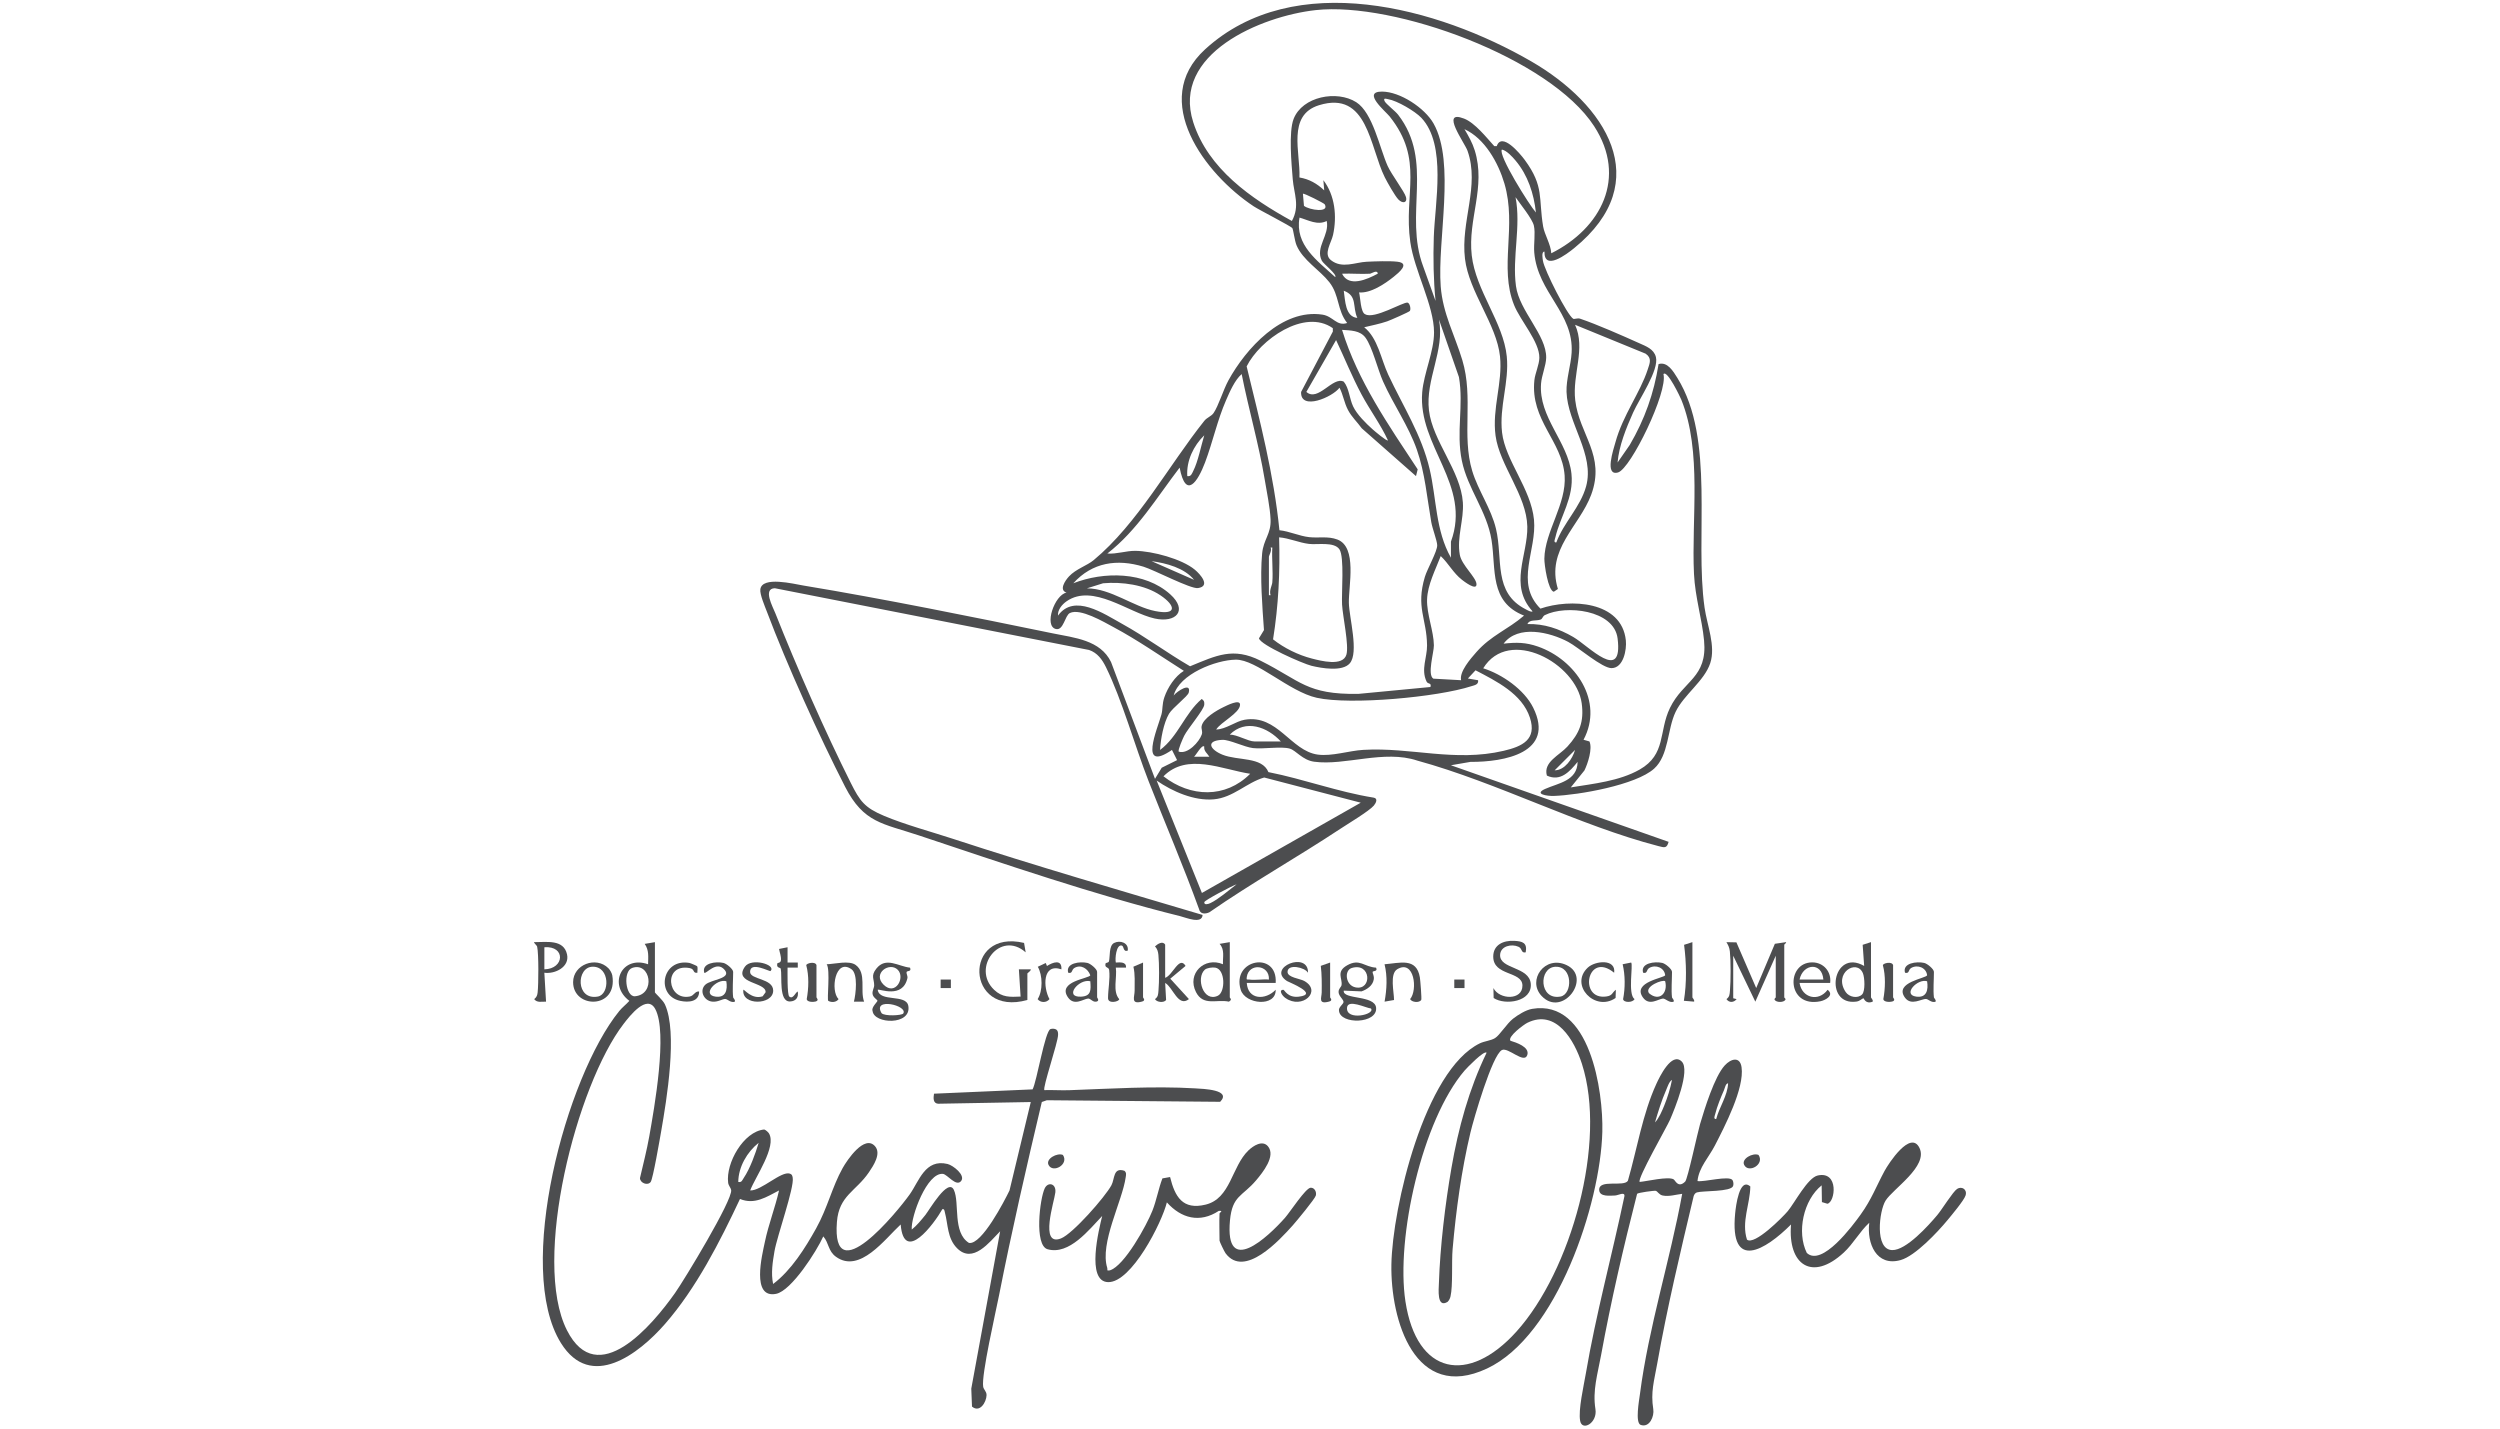 <?xml version="1.0" encoding="UTF-8"?>
<svg xmlns="http://www.w3.org/2000/svg" id="Layer_1" version="1.1" viewBox="0 0 210 120">
  <path d="M129.731,21.135c-.266-.003-.148.611-.125.769.111.768,2.048,4.585,2.547,4.874.093.054.357-.082.574-.009,1.378.464,3.591,1.438,4.96,2.055.58.261,1.238.492,1.409,1.167.278,1.092-1.409,3.534-1.915,4.665-.578,1.292-1.185,2.785-1.305,4.194l1.023-1.475c1.26-2.16,2.028-4.317,2.421-6.793.745-.226,1.236.61,1.583,1.169,3.198,5.158,1.434,13.326,2.281,19.292.21,1.479.952,3.225.476,4.664-.497,1.502-2.214,2.64-2.91,4.091-.704,1.468-.564,3.65-1.804,4.768-1.531,1.38-6.363,2.223-8.422,2.292-.561.019-1.705-.154-.732-.589,1.108-.495,2.705-.666,2.727-2.273-.66.818-1.447,1.686-2.582,1.152-.319-1.141,1.055-1.698,1.726-2.437,1.018-1.123,1.408-2.081,1.201-3.632-.448-3.362-6.111-6.463-8.274-2.943,1.584.496,3.447,1.788,4.198,3.305,1.881,3.796-2.442,4.575-5.269,4.557l-1.643.283,18.287,6.434c-.151.558-.339.49-.859.355-6.656-1.725-13.537-5.339-20.25-7.18-2.775-.933-6.075.448-8.666.094-.978-.133-1.528-.952-2.043-1.1-.727-.21-2.217.057-3.097-.046-.73-.086-1.984-.72-2.575-.692-1.438.067-1.034.824.018,1.249,1.292.523,3.317.147,3.857,1.461,2.975.589,5.842,1.666,8.829,2.143.403.064.202.459.026.669-.376.451-2.211,1.553-2.825,1.959-3.621,2.395-7.425,4.53-10.995,7.007-.354.159-.77.16-.863-.269-1.313-3.626-2.838-7.17-4.242-10.759-1.156-2.956-2.23-6.833-3.578-9.566-.32-.648-.712-1.197-1.416-1.442l-26.399-5.187c-1.022.03-.181,1.533.047,2.109,1.766,4.466,4.185,9.953,6.332,14.241.772,1.542,1.163,2.084,2.8,2.772,1.741.733,3.953,1.329,5.786,1.929,6.938,2.273,13.972,4.311,20.968,6.393-.05.805-1.387.225-1.888.101-7.077-1.752-14.973-4.455-21.937-6.779-3.035-1.013-4.64-1.036-6.202-4.085-2.184-4.266-4.888-10.243-6.573-14.714-.171-.453-.605-1.449-.549-1.877.149-1.126,2.82-.448,3.601-.319,6.827,1.131,14.175,2.627,20.979,4.023,1.791.368,3.982.551,4.879,2.407l3.692,9.81.565-.933,1.29-.64-.43-.855c-2.821,1.931-1.237-1.735-.888-2.962.126-.445.048-.872.25-1.464.281-.823.889-1.759,1.637-2.217-1.944-1.23-3.872-2.583-5.902-3.668-.832-.445-2.796-1.613-3.669-1.19-.427.207-.533,1.506-1.186,1.342-1.01-.253-.105-2.865.901-3.057-.652-.208-.125-1.002.21-1.362.578-.621,1.516-.905,2.067-1.362,3.698-3.069,6.341-8.002,9.298-11.704.229-.287.588-.379.776-.652.411-.595.82-1.965,1.251-2.749,1.467-2.667,4.493-6.035,7.891-5.52.913.138,1.195,1.001,2.081.703-.858-1.086-.632-2.324-1.499-3.429-.812-1.034-2.227-1.841-2.755-3.102-.16-.383-.268-1.295-.351-1.435-.094-.16-2.755-1.511-3.241-1.831-4.074-2.685-8.795-8.897-4.08-13.199,7.495-6.839,19.594-3.494,27.398,1.025,6.183,3.58,10.525,10.051,3.596,15.682-.641.521-2.529,1.951-2.497.291ZM130.306,21.277c4.198-2.1,6.399-6.359,3.602-10.676C130.193,4.868,117.101.122,110.519.849c-4.566.504-12.138,3.659-10.285,9.425,1.257,3.912,4.863,6.408,8.285,8.288.693-1.26.168-2.314.072-3.501-.104-1.276-.354-3.972.072-5.069.737-1.899,3.644-2.436,5.261-1.407,1.397.888,1.966,3.859,2.64,5.36.32.712,1.408,2.144,1.538,2.608.133.474-.268.585-.637.205-.284-.292-.934-1.444-1.141-1.859-1.276-2.557-1.431-7.329-5.529-6.061-2.706.837-1.549,3.987-1.642,6.07.824.138,1.478.514,2.08,1.082l-.071-.856c.977,1.274,1.156,3.042.813,4.601-.149.677-.833,1.599-.176,2.12.933.739,2.043.176,3,.132.72-.033,1.902-.081,2.584-.002,1.092.127.116.922-.317,1.268-.746.597-1.926,1.394-2.904,1.311.11.397.124,1.702.519,1.836.75.441,3.195-1.047,3.549-.98.196.038.303.532.199.698-.056.089-1.653.788-1.908.876-.637.218-1.282.339-1.93.497,1.15.907,1.403,2.659,2.02,3.981,1.239,2.651,2.805,5.052,3.481,7.948.582,2.49.488,5.142,1.786,7.43v-1.352c1.755-4.784-2.797-8.007-2.412-12.558.135-1.596.995-3.42.993-5.019-.003-2.259-1.655-5.181-1.995-7.589-.578-4.098,1.187-6.884-1.735-10.551-.339-.425-2.363-2.089-.641-2.087,1.513.002,3.593,1.374,4.331,2.682,1.862,3.298.302,9.784.601,13.686.174,2.278,1.184,4.095,1.814,6.186.96,3.185-.073,6.301.833,9.311.494,1.641,1.59,3.152,1.996,4.862.604,2.547-.26,5.373,2.517,6.769.113.057.456.265.554.16-2.013-2.22-.391-4.712-.44-7.119-.054-2.627-2.331-5.14-2.667-7.632-.308-2.279.607-4.447.374-6.66-.284-2.695-2.608-5.413-2.943-8.201-.379-3.161,1.259-6.097.214-9.071-.235-.669-2.341-3.497-.293-2.706.917.354,1.89,1.6,2.542,2.315l.206-.003c.418-1.209,1.942.605,2.351,1.16,1.652,2.246,1.142,3.208,1.546,5.597.111.658.645,1.507.683,2.248ZM119.395,9.899c-.528-.558-2.039-1.445-2.792-1.567-.145-.023-.431-.148-.3.157.1.232.901.84,1.139,1.148,3.046,3.952.463,8.363,2.108,12.75l1.036,2.89c-.174-1.765-.205-3.581-.147-5.363.091-2.839,1.095-7.753-1.045-10.016ZM132.304,27.279c.915,2.014-.243,4.15.015,6.341.342,2.899,2.57,4.63,1.339,7.942-.983,2.645-3.814,4.595-2.794,7.913l-.345.233c-.487-.1-.801-2.291-.793-2.777.037-2.289,1.877-4.595,1.703-6.989-.211-2.911-2.894-4.644-2.541-8.005.061-.576.408-1.3.417-1.879.022-1.351-1.596-3.116-2.126-4.443-1.269-3.176.248-6.606-.807-10.194-.513-1.743-1.651-3.794-3.357-4.571.334.563.666,1.148.862,1.78.963,3.104-.599,5.767-.251,8.823.337,2.96,2.659,5.636,2.943,8.486.216,2.166-.648,4.218-.396,6.396.271,2.346,2.433,4.721,2.682,7.319s-1.641,5.285.54,7.469c2.484-.855,6.832-.661,7.176,2.673.08.779-.199,2.312-1.195,2.327-.788.012-2.789-1.745-3.644-2.202-1.545-.827-4.22-1.469-5.431.146,1.074-.121,1.865-.116,2.896.246,3.139,1.1,5.55,4.576,3.82,7.826l.496.141c.271.606-.133,1.851-.421,2.436l-1.147,1.425c1.911-.311,4.082-.528,5.787-1.5,2.237-1.275,1.585-3.19,2.543-5.172,1.117-2.309,3.168-2.527,2.866-5.671-.175-1.822-.75-3.626-.846-5.583-.227-4.635.697-10.298-1.068-14.647-.068-.168-1.18-2.537-1.497-2.145.393,1.487-2.749,7.956-3.816,8.262-1.161.334-.377-1.953-.223-2.515.636-2.322,2.079-4.164,2.719-6.138.172-.53.37-.945-.18-1.326l-5.93-2.427ZM129.017,17.849c-.174-1.581-.675-3.132-1.71-4.361-.26-.309-.734-.836-1.146-.925-.36.419,2.328,4.708,2.855,5.285ZM111.274,17.159c-.051-.088-1.768-.964-1.828-.882l.087,1.015c.467.361,2.17.607,1.741-.133ZM130.731,45.564c.616-1.669,2.025-2.968,2.503-4.713.735-2.687-1.561-5.279-1.646-7.936-.033-1.045.367-2.248.428-3.281.201-3.347-2.854-5.034-3.139-8.43-.058-.698.113-1.611-.032-2.254-.129-.573-1.169-1.841-1.54-2.387.478,2.444-.295,5.035.036,7.464.288,2.114,2.576,4.115,2.538,6.031-.013.636-.376,1.474-.43,2.152-.224,2.854,2.263,4.881,2.553,7.585.215,2.01-.928,3.555-1.349,5.336-.034.145-.189.467.078.434ZM111.444,18.563c-.77.392-1.549-.077-2.284-.285-.416,2.307,1.521,3.635,2.998,5,.187-.212-.987-1.111-1.123-1.375-.581-1.125.665-2.151.409-3.339ZM115.089,22.992c-.78.047-1.577-.034-2.357,0,.575,1.168,2.108.476,2.999-.002-.02-.374-.546-.004-.642.002ZM114.017,26.705c-.436-.937.032-1.851-1.141-2.284.126.806.109,2.191,1.141,2.284ZM128.018,51.71c-2.924-1.147-2.337-3.88-2.729-6.344-.387-2.429-2.006-4.31-2.49-6.653-.502-2.428.166-4.641-.248-7.038l-1.674-4.824c.493,2.596-1.152,5.019-.843,7.627.303,2.562,2.664,5.076,2.847,7.725.1,1.451-.524,2.939-.257,4.401.16.877,1.372,1.886,1.401,2.458.031.62-1.092-.26-1.217-.357-.738-.575-1.13-1.378-1.787-1.996-.436,1.139-1.106,2.403-1.147,3.649-.039,1.215.561,2.666.573,3.852.006.59-.574,2.463-.048,2.797l2.334.131c-.161-.711.795-1.807,1.282-2.36,1.238-1.406,2.639-1.893,4.004-3.066ZM112.731,27.708c1.327,4.3,3.908,8.001,6.355,11.718l-.142.567-4.555-4.014c-.387-.539-.849-.948-1.164-1.551-.317-.608-.4-1.273-.708-1.86-.562.779-3.293,1.972-3.225.358l2.668-5.075-.004-.285c-2.39-1.686-6.125.983-7.238,3.211,1.106,4.55,2.286,9.083,2.754,13.763.849.09,1.645.483,2.491.58.806.092,1.572-.101,2.373.199,1.688.63.94,3.897.969,5.319.026,1.258.857,4.166.078,5.081-.616.723-2.366.415-3.224.207-.685-.166-4.287-1.741-4.406-2.307l.421-.691c-.139-1.993-.342-4.442-.155-6.43.112-1.197.762-1.643.71-2.859-.043-1.003-.325-2.341-.494-3.362-.496-2.982-1.349-5.893-1.934-8.854-.573.493-.999,1.478-1.309,2.19-.739,1.694-1.119,3.515-1.767,5.234-.598,1.584-1.61,3.175-2.136.435-1.911,2.493-3.556,5.262-6.072,7.215.787.06,1.572-.235,2.358-.225,1.411.017,3.896.671,4.995,1.586.441.367,1.362,1.379.257,1.542-.609.089-3.654-1.516-4.574-1.797-2.212-.676-4.302-.371-5.895,1.393,2.552-.999,6.004-.999,8.144.929,1.497,1.348.499,2.432-1.316,2.029-2.184-.485-5.191-2.971-7.39-1.447-.378.262-.764.716-.723,1.204,1.356-1.878,3.845-.158,5.381.69,1.965,1.085,3.771,2.443,5.712,3.567,2.225-.911,3.609-1.624,5.91-.474,3.39,1.694,3.866,2.86,8.218,2.794l6.065-.578c.1-.393-.205-.205-.328-.461-.488-1.022.055-2.025.042-3.038-.028-2.259-.952-3.183-.183-5.755.195-.651,1.055-2.155,1.036-2.66-.014-.391-.404-1.392-.499-1.94-.354-2.031-.524-4.123-1.208-6.078-.699-1.996-1.98-3.805-2.84-5.732-.447-1.001-.901-2.89-1.471-3.672-.46-.631-1.259-.61-1.978-.664ZM116.588,36.992c-.618-1.347-1.52-2.548-2.217-3.854-.796-1.489-1.421-3.048-2.14-4.572l-2.497,4.355c.987.875,2.216-1.337,3.142-.861.451.546.474,1.419.784,2.074.322.681,1.074,1.427,1.641,1.931.138.123,1.191,1.025,1.287.926ZM99.731,39.993c.322.055.386-.205.5-.427.409-.801.657-2.114.927-3.001-.901.877-1.513,2.149-1.426,3.428ZM107.446,45.136c.086,2.877-.052,5.734-.509,8.57.915.729,2.127,1.322,3.257,1.611.768.197,2.593.679,2.901-.316.239-.773-.308-3.224-.362-4.223-.054-.991.21-4-.222-4.636-.446-.655-1.843-.368-2.548-.452-.857-.102-1.656-.484-2.517-.554ZM106.874,48.923c.077-.944-.057-1.975,0-2.929h-.141c.122.268-.144.66-.144.786v3.215h.141c-.138-.38.123-.81.144-1.072ZM100.302,48.707c-.788-.991-2.34-1.408-3.571-1.569l3.571,1.569ZM91.302,49.421c2.007.007,3.9,1.544,5.734,1.909,1.876.374,1.71-.465.456-1.313-1.342-.908-3.244-1.158-4.833-1.022l-1.358.426ZM128.304,52.421c1.406-.035,2.653.392,3.846,1.084,1.322.767,4.192,3.901,3.729.128-.296-2.415-4.362-2.839-6.109-1.965-.191.095-.195.312-.352.372-.38.144-.942-.034-1.113.381ZM124.16,57.139c.056.379-.307.418-.567.502-2.823.92-10.156,1.599-12.982.974-2.318-.513-5.074-3.228-6.808-3.203-1.66.024-4.746,1.208-5.214,3.011.274-.361,1.507-1.163,1.263-.238-.081.307-1.364,1.275-1.657,1.775-.452.772-.706,2.146-.749,3.036,1.514-1.123,2.077-3.073,3.499-4.283.21.151.228.237.212.489-.027.415-1.382,2-1.686,2.605-.095.19-.561,1.231-.454,1.331.759.246,1.724-.83,1.931-1.438.094-.277-.062-.464-.011-.708.139-.662,1.249-1.313,1.837-1.595.242-.116,1.42-.731,1.39-.183-.038.696-1.615,1.438-2.006,2.067.825-.021,1.627-.69,2.391-.822,2.759-.476,3.878,2.622,6.147,2.928,1.185.16,2.603-.325,3.815-.397,4.007-.237,7.683,1.041,11.794.079,1.558-.365,2.812-.942,2.208-2.784-.66-2.015-2.832-3.07-4.568-3.98l-.642.689.856.146ZM107.588,62.281c-1.123-1.217-2.957-1.906-4.286-.573.601-.011,1.542.573,2.071.573h2.214ZM101.157,62.709c-.195-.198-.687.714-.855.856h1.286c-.173-.286-.486-.468-.43-.856ZM130.59,64.708c.845-.001,1.501-.959,1.713-1.713l-1.713,1.713ZM105.016,64.997c-2.366-.359-5.292-1.797-7.284.213,2.256,1.765,5.207,1.877,7.284-.213ZM114.302,67.426l-8.11-2.115c-1.486.429-2.596,1.69-4.241,1.834s-3.474-.662-4.791-1.577l3.8,9.441,13.342-7.582ZM103.873,74.283c-.377.122-2.699,1.344-2.712,1.499-.021.257.301.177.506.081.669-.313,1.594-1.114,2.206-1.579Z" fill="#4c4d4f"></path>
  <path d="M55.013,79.139v4.215c0,.066.67.644.841,1.016,1.083,2.353.144,8.022-.315,10.654-.107.612-.689,4.003-.882,4.261-.254.341-.899.085-.899-.328.269-1.161.572-2.33.781-3.504.416-2.344,1.561-8.744.501-10.698-.698-1.288-2.148.589-2.659,1.254-3.941,5.128-7.731,19.861-4.756,25.735,2.565,5.065,7.175-.436,9.076-3.128.767-1.086,4.852-7.817,4.717-8.654-.029-.182-.223-.366-.254-.613-.207-1.637,1.284-4.302,3.031-4.472.116.031.336.223.398.327.666,1.116-1.157,3.676-1.579,4.794.933.037,2.608-1.656,3.336-1.413.184.061.206.175.237.344.151.813-1.316,4.91-1.532,6.183-.153.901-.304,1.832-.114,2.743,1.523-1.145,2.692-3.014,3.615-4.671.955-1.715,1.342-3.484,2.224-5.062.376-.672,1.84-2.86,2.727-1.833.533.616-.135,1.618-.519,2.184-1.083,1.599-2.514,1.945-2.687,4.169-.461,5.913,5.058-.83,6.115-2.313.789-1.107,1.288-3.012,3.179-2.555.458.111,1.519.933,1.144,1.424-.41.537-1.158-.552-1.531-.592-1.33-.144-2.701,3.56-2.622,4.679.427-.339.797-.797,1.138-1.218s1.914-3.176,2.404-2.11c.5,1.089-.132,3.57,1.264,4.447,1.065.198,2.992-3.547,3.408-4.406l1.786-7.427-7.787.142c-.439-.036-.395-.499-.342-.844l8.28-.362c.36-.663,1.038-4.908,1.508-5.067.143-.049.368-.04.494.049.139.115.14.268.14.431,0,.632-1.325,4.483-1.149,4.649.689-.022,1.387.031,2.077.007,3.464-.123,7.095-.361,10.572-.155.684.041,3.111.11,2.115,1.13l-14.558-.132-.423.148c-1.277,5.397-2.526,10.818-3.597,16.262-.268,1.361-1.501,6.709-1.327,7.661.046.25.291.391.282.707-.015.578-.562,1.51-1.223.955l-.06-1.507,2.425-13.218c-.898.91-2.295,2.768-3.627,1.414-.817-.831-.744-1.978-1.013-2.99-.035-.132-.036-.322-.214-.281-.706,1.248-3.223,4.629-3.502,1.286-1.303,1.194-3.437,4.149-5.431,2.715-.678-.488-.584-1.157-1.069-1.715-.546,1.226-2.675,4.572-3.965,4.826-2.104.415-1.172-3.259-.94-4.372.304-1.458.859-2.862,1.187-4.312-1.055.544-2.05,1.222-3.28.714-1.69,3.595-3.669,7.489-6.295,10.497-2.199,2.519-6.232,5.635-8.743,1.608-3.91-6.271.424-22.373,4.894-27.887.253-.312.586-.559.851-.861-1.812-1.361-.633-3.851,1.573-3.072.009-.617.092-1.185-.285-1.712l.857-.145ZM53.106,81.305c-.808.282-.553,2.454.236,2.381,1.769-.164,1.303-2.918-.236-2.381ZM62.014,99.283c.293.061.332-.145.456-.329.533-.789.984-2.04,1.257-2.956-.97.765-1.701,2.029-1.712,3.285Z" fill="#4c4d4f"></path>
  <path d="M128.695,84.745c4.876-.831,5.989,6.94,5.901,10.33-.158,6.06-3.821,17.132-9.691,19.883-6.06,2.84-8.11-4.069-8.028-8.744.083-4.774,2.788-16.313,7.428-18.573.382-.186.929-.226,1.275-.439.399-.245.989-1.22,1.513-1.63.416-.325,1.082-.738,1.602-.827ZM124.874,88.426c-.212-.218-1.673,1.294-1.852,1.504-3.562,4.163-5.779,14.057-4.966,19.387.946,6.198,5.29,7.011,9.321,2.541,4.594-5.095,7.63-15.913,5.501-22.506-.632-1.957-2.155-4.633-4.583-3.436-.297.147-1.673,1.164-1.42,1.507.476.145,1.638.519,1.417,1.199-.255.783-1.609-.682-2.13-.419-.819.413-2.383,5.829-2.646,6.936-.755,3.178-1.211,6.534-1.497,9.79-.095,1.082.034,3.061-.176,3.967-.04.174-.119.339-.251.464-.909.546-.742-1.052-.724-1.582.102-3.08.526-6.621,1.052-9.663.579-3.351,1.473-6.63,2.955-9.688Z" fill="#4c4d4f"></path>
  <path d="M141.271,89.175c.732.741-.596,3.973-.986,4.873-.276.639-2.785,4.994-2.551,5.234.598-.049,2.424-.493,2.86-.21.126.082.385.764.964.177.205-.208,1.042-4.13,1.247-4.824.379-1.28,1.211-3.987,2.073-4.928.528-.576,1.28-.773,1.413.149.254,1.76-1.419,4.983-2.247,6.589-.507.983-1.341,1.833-1.455,2.974.545.101,2.652-.489,2.941-.08.081.143.103.345.05.497-.174.502-2.554.386-3.038.536-.146.046-.219.168-.271.301-1.109,4.665-2.226,9.354-3.064,14.08-.262,1.478-.561,2.383-.332,3.823.097.606-.308,1.58-1.051,1.33-.492-.165-.133-2.087-.067-2.603.725-5.61,2.534-11.243,3.547-16.81-.532.059-1.095.252-1.64.14-.316-.065-.421-.36-.589-.394-.133-.027-1.475.152-1.558.251-1.144,4.475-2.193,9-3.025,13.548-.297,1.626-.726,2.966-.475,4.537.186,1.164-1.117,1.889-1.284.99-.171-.921.301-2.94.473-3.956.851-5.008,2.2-9.937,3.243-14.904.066-.435-.528-.076-.788-.072-.399.006-1.315.143-1.33-.476-.022-.918,2.072-.22,2.412-.761.769-2.668,1.231-5.612,2.393-8.144.256-.558,1.288-2.724,2.133-1.869ZM139.02,94.283c.329-.337.604-.991.782-1.431.268-.661.511-1.437.644-2.14-.232.117-.388.616-.494.861-.379.871-.667,1.799-.932,2.71ZM144.161,93.996c.266-1.01.95-1.946,1-2.998-.211.006-.27.402-.348.578-.253.574-.587,1.387-.73,1.985-.034.144-.188.467.078.435Z" fill="#4c4d4f"></path>
  <path d="M102.445,101.927c.003-.065.366-.249-.069-.212-1.593,1.046-3.157.628-4.359-.716-.418,1.705-2.972,6.743-4.934,6.7-1.881-.042-.76-4.491-.498-5.557-1.109,1.156-2.764,3.303-4.584,2.796-1.145-.319-.651-4.28-.242-5.121.276-.567.971-.409.891.344-.079.741-1.362,4.575.467,3.87.995-.384,3.718-3.493,4.244-4.471.289-.537.132-1.532,1.091-1.213.188.156.136.34.107.544-.277,1.999-2.204,5.55-1.548,7.617.049.155-.097.254.214.204,1.231-.375,3.093-3.792,3.573-5,.353-.891.506-1.833.845-2.726l.645-.115c.408,1.664,1.061,2.788,2.987,2.317,2.11-.516,2.172-3.183,3.592-4.551.399-.385,1.178-.901,1.643-.346.682.812-.446,2.206-.993,2.854-1.159,1.372-2.004,1.263-2.199,3.373-.441,4.786,3.174,1.416,4.628-.229.415-.469,1.72-2.484,2.142-2.519.326-.027.531.355.44.664-.082.281-1.624,2.15-1.938,2.5-1.107,1.234-4.054,4.465-5.639,2.345-.098-.131-.509-.978-.509-1.063,0-.758-.035-1.53,0-2.286Z" fill="#4c4d4f"></path>
  <path d="M157.019,102.712c-.804.738-1.338,1.76-2.14,2.502-2.664,2.465-4.716,1.031-4.432-2.359-2.157,2.162-5.159,3.97-4.696-.911.059-.625.358-3.088,1.276-2.281-.023,1.5-.762,2.967-.281,4.465.62.522,3.01-1.896,3.418-2.383.602-.719,1.678-2.822,2.531-3.006,1.796-.388,1.464,2.253.805,2.375l-.46-.138-.021-1.407c-1.531,1.23-2.112,3.925-1.248,5.677,1.281,1.197,3.876-2.323,4.509-3.203.943-1.313,1.3-2.344,2.025-3.689.338-.626,2.184-3.462,2.93-1.928.752,1.546-2.235,3.435-2.852,4.435-.53.859-.931,4.11.56,4.147,1.176.029,3.06-2.075,3.788-2.942.395-.471,1.315-1.97,1.669-2.199.385-.249.875.043.704.563-.134.409-1.176,1.653-1.516,2.064-.834,1.009-2.704,3.005-3.934,3.352-2.039.575-2.853-1.405-2.636-3.133Z" fill="#4c4d4f"></path>
  <path d="M145.591,83.854l.285.071c-.231.295-.622.331-.854.001.27-.195.267-.409.293-.705.072-.818.079-2.491-.006-3.299-.034-.325-.133-.511-.289-.781l.838.018,1.663,3.837,1.567-3.718.933-.137c.071.051-.143.182-.143.213v4.429c0,.034.167.109.082.215-.14.22-.738.22-.879,0-.085-.106.082-.181.082-.215v-3.5l-1.716,3.857-1.856-3.857v3.572Z" fill="#4c4d4f"></path>
  <path d="M76.443,81.283c.153.374-.269.228-.293.378-.022.133.11.333.074.498-.392,1.774-2.383.877-2.495.981.144,1.081,2.399.316,2.572,1.363.272,1.643-2.892,1.531-3.005.416-.125-.299.412-.762.411-.853,0-.093-.373-.268-.413-.577-.034-.27.137-.506.137-.723-.001-.552-.3-.788.175-1.394.813-1.038,1.856-.189,2.838-.09ZM75.409,81.459c-.691-.69-2.148.309-1.186,1.258.991.978,1.843-.602,1.186-1.258ZM75.871,85.137c.441-.675-2.633-1.395-1.82-.033.254.28,1.714.196,1.82.033Z" fill="#4c4d4f"></path>
  <path d="M115.589,81.283c.179.356-.287.244-.291.366-.005.155.152.311.095.637-.09.515-.57.831-1.026.99l-1.492-.063c-.114.773,2.608.356,2.717,1.432.139,1.366-3.016,1.438-3.117.257-.054-.293.347-.527.378-.717.035-.217-.4-.495-.412-.844-.011-.3.22-.422.248-.583.098-.559-.494-1.132.483-1.678,1.049-.587,1.426.146,2.417.203ZM113.546,81.311c-.647.195-.538,1.46.325,1.63,1.4.276,1.314-2.125-.325-1.63ZM115.16,84.713c-.44-.048-1.944-.813-2.01-.071-.101,1.146,2.409.576,2.01.071Z" fill="#4c4d4f"></path>
  <path d="M86.301,83.997c-5.219,1.48-5.441-6.015-.28-4.792l.135.792c-2.133-1.897-4.592,1.294-2.648,3.149.676.645,1.335.606,2.221.566l-.143-2.286h1c.015.148-.286.296-.286.356v2.214Z" fill="#4c4d4f"></path>
  <path d="M103.302,79.139v4.643c0,.057.252.169-.075.357-1.024-.224-2.147.403-2.764-.804-.787-1.539.704-3,2.267-2.339-.029-.615.166-1.222-.285-1.712l.857-.145ZM101.195,81.463c-.749.701-.115,2.765,1.107,2.177.642-.309.636-2.224-.222-2.36-.238-.038-.708.017-.885.183Z" fill="#4c4d4f"></path>
  <path d="M157.163,79.139v4.643c0,.044.197.202.142.356-.609.249-.737-.3-.782-.286-.15.047-.283.24-.585.282-2.768.383-2.023-4.528.652-2.995l-.126-1.775.699-.225ZM156.415,83.534c.277-.276.222-1.42.068-1.786-.517-1.233-2.506.001-1.443,1.586.284.423,1.004.57,1.375.201Z" fill="#4c4d4f"></path>
  <path d="M128.16,79.996c-.409.088-.262-.31-.601-.466-.586-.27-1.516-.064-1.55.677-.056,1.222,2.463.965,2.577,2.44.116,1.501-2.146,1.826-3.12,1.187l-.019-.837c.498.991,2.455,1.052,2.438-.218-.016-1.226-2.453-.778-2.453-2.425,0-1.001.864-1.367,1.754-1.324.717.035,1.122.166.973.966Z" fill="#4c4d4f"></path>
  <path d="M45.725,81.71l.143,2.428c-.356-.01-.759.114-.997-.213.201-.153.264-.317.291-.564.076-.691.094-3.221-.04-3.834-.028-.127-.317-.342-.254-.387,1.03.01,2.481-.268,2.764,1.033.228,1.052-1.007,1.664-1.908,1.537ZM45.727,81.425c1.699-.037,1.805-1.991,0-1.857v1.857Z" fill="#4c4d4f"></path>
  <path d="M97.873,82.139c.633-.204,1.186-1.89,1.714-1.003l-1.284,1.074,1.566,1.714c-.905.72-1.338-.994-1.996-1.357l.079,1.432c-.172.254-.784.203-.934-.074.271-.195.266-.409.293-.705.068-.763.068-2.253-.006-3.013-.028-.283-.093-.498-.286-.712.229-.209.653-.485.854-.142v2.786Z" fill="#4c4d4f"></path>
  <path d="M72.585,84.139h-.856c.161-.629.36-2.322-.204-2.723-1.369-.973-1.796,1.812-1.085,2.51-.18.272-.594.302-.862.147-.134-.077.187-2.638-.136-3.074.694-.023,1.886-.348,2.439.061.93.686.344,2.112.704,3.08Z" fill="#4c4d4f"></path>
  <path d="M116.304,84.139c.187-1.027.251-2.124-.002-3.141,1.272-.094,2.688-.597,2.967,1.104.038.233.168,1.819.114,1.898-.172.254-.784.203-.934-.074.656-.759.351-3.372-1.083-2.509-.645.389-.266,1.913-.266,2.584l-.796.138Z" fill="#4c4d4f"></path>
  <path d="M151.163,82.568c.197,1.262,1.588,1.613,2.357.574.586.455-.171.875-.604.964-2.849.585-2.92-3.272-.682-3.266.946.002,1.621.787,1.5,1.728h-2.572ZM153.163,82.282c-.115-1.501-1.714-1.346-2,0h2Z" fill="#4c4d4f"></path>
  <path d="M107.159,82.568h-2.429c.089,1.43,1.57,1.469,2.427.571.04,1.478-2.554,1.236-2.935.008-.801-2.581,3.107-3.305,2.936-.58ZM106.588,82.282c.076-1.259-1.69-1.422-1.859-.213-.041.292.023.188.213.214.502.071,1.126-.051,1.646-.001Z" fill="#4c4d4f"></path>
  <path d="M61.585,83.782c.007.061.196.196.142.356-.316.133-.62-.209-.788-.224-.245-.022-.631.282-1.127.222-.705-.085-1.092-.946-.552-1.433.475-.428,2.208-.494,1.622-1.218-.694-.859-1.585.39-1.725.225-.239-.824.994-.967,1.612-.825.268.062.816.519.816.755,0,.665-.073,1.512,0,2.143ZM61.012,82.425c-.797-.252-2.104,1.123-.919,1.29.886.125,1.034-.568.919-1.29Z" fill="#4c4d4f"></path>
  <path d="M92.158,83.782c0,.018.247.299-.074.357-.304.055-.48-.28-.687-.261-.394.035-1.156.649-1.677-.085-.968-1.365,1.806-1.599,1.866-1.87-.195-.555-.785-.941-1.334-.615-.274.163-.13.497-.522.402-.239-.824.995-.967,1.612-.825.268.062.816.519.816.755,0,.714-.005,1.429,0,2.143ZM91.586,82.425c-.963-.243-2.243,1.357-.789,1.295.874-.037.845-.562.789-1.295Z" fill="#4c4d4f"></path>
  <path d="M162.449,83.782c.007.061.196.196.142.356-.316.133-.62-.209-.788-.224-.389-.035-1.263.617-1.793-.121-.927-1.29,1.81-1.61,1.867-1.873-.07-.641-.804-.92-1.334-.613-.275.159-.128.499-.522.403-.239-.824.995-.967,1.612-.825.268.062.816.519.816.755,0,.665-.073,1.512,0,2.143ZM161.877,82.425c-.797-.252-2.104,1.123-.919,1.29.886.125,1.034-.568.919-1.29Z" fill="#4c4d4f"></path>
  <path d="M140.448,83.782c.007.061.196.196.142.356-.344.146-.702-.278-.904-.259-.402.037-1.149.647-1.677-.086-.942-1.306,1.817-1.644,1.866-1.874-.069-.641-.804-.919-1.333-.613-.275.159-.128.499-.522.403-.239-.824.995-.967,1.612-.825.268.062.816.519.816.755,0,.665-.073,1.512,0,2.143ZM139.876,82.425c-.185-.182-1.767.431-1.363,1.001.844.735,1.614.027,1.363-1.001Z" fill="#4c4d4f"></path>
  <path d="M51.106,81.332c.135.136.294.412.326.601.485,2.864-3.295,2.823-3.291.564.003-1.475,1.934-2.207,2.965-1.165ZM49.798,81.203c-1.405.004-1.453,2.859.423,2.507,1.011-.189,1.022-2.512-.423-2.507Z" fill="#4c4d4f"></path>
  <path d="M129.496,83.662c-1.243-1.318.267-3.455,2.095-2.595,2.194,1.031-.336,4.461-2.095,2.595ZM130.659,81.208c-1.431.053-1.395,2.843.426,2.502,1.015-.19,1.053-2.556-.426-2.502Z" fill="#4c4d4f"></path>
  <path d="M64.727,81.567c-.068.071-1.72-.856-1.72.073,0,.662,1.942.53,1.941,1.571,0,1.228-2.686,1.28-2.505-.071.052-.072.71.85,1.62.55l.246-.338c.077-.869-2.75-.721-1.734-2.152.55-.775,2.658-.164,2.152.367Z" fill="#4c4d4f"></path>
  <path d="M94.729,79.853c-.402.14-.301-.379-.501-.428-.472-.115-.577,1.132-.499,1.428.338-.012.893-.088.857.428h-.857c.121.836-.291,1.99.284,2.644.012.215-.937.433-.938-.078-.001-.72.186-1.622.095-2.361-.038-.304-.413-.137-.3-.561.015-.057.249-.046.283-.173.103-.39-.021-1.315.432-1.544.505-.256,1.245-.016,1.145.644Z" fill="#4c4d4f"></path>
  <path d="M109.873,81.711c-.267-.465-1.716-.775-1.72-.071-.002.469,1.053.567,1.394.755,1.542.852-.157,2.439-1.577,1.435-.291-.206-.579-.69-.167-.687.1,0,.351.689,1.291.578,1.768-.209-.836-1.216-.986-1.313-1.745-1.133,1.809-2.564,1.766-.696Z" fill="#4c4d4f"></path>
  <path d="M66.155,79.568v1.286s.859,0,.859,0v.427s-.859,0-.859,0c.005.378-.04,2.278.146,2.43.318.259.495-.332.711-.429.086.489-.143.818-.643.841-.981.045-.65-2.131-.786-2.746-.029-.132-.39-.032-.287-.452.016-.064.285-.009.305-.281.024-.328-.109-.621-.16-.932l.714-.143Z" fill="#4c4d4f"></path>
  <path d="M135.589,81.711c-2.279-1.867-3.03,2.329-.653,1.993.53-.075.46-.314.796-.564l-.023.69c-1.724,1.197-3.9-1.087-2.336-2.55.625-.584,2.382-.758,2.216.432Z" fill="#4c4d4f"></path>
  <path d="M58.558,81.164c.08.138.008.377.025.546-.43.059-.18-.309-.67-.395-2.236-.389-1.877,2.764.025,2.392.377-.074.418-.449.788-.425.009.87-.876.941-1.579.792-2.087-.441-1.567-3.587.761-3.189.09.015.633.247.651.277Z" fill="#4c4d4f"></path>
  <path d="M142.162,79.139v4.643c0,.044.197.202.142.356l-.859-.072c.25-1.492.215-3.202.018-4.702l.699-.225Z" fill="#4c4d4f"></path>
  <path d="M111.731,80.854v2.929c0,.026.258.255-.081.348-.957.262-.632-.324-.627-.768.009-.744.013-1.495-.076-2.231l.783-.278Z" fill="#4c4d4f"></path>
  <path d="M159.021,83.782c0,.028.258.255-.081.348-.185.051-.698.058-.741-.199.169-.904.201-1.97-.037-2.852.015-.172.751-.349.858-.012.007.905-.009,1.81,0,2.714Z" fill="#4c4d4f"></path>
  <path d="M68.585,83.782c0,.028.258.255-.081.348-.185.051-.698.058-.741-.199.169-.904.201-1.97-.037-2.852.015-.172.751-.349.858-.012.007.905-.009,1.81,0,2.714Z" fill="#4c4d4f"></path>
  <path d="M96.016,80.854v2.929c0,.026.258.255-.081.348-.996.273-.619-.413-.626-.912-.009-.672.055-1.356-.103-2.016l.809-.348Z" fill="#4c4d4f"></path>
  <path d="M87.843,80.892l.102.252c.488-.316,1.267-.598,1.213.28-1.614-.548-1.534,1.542-1.003,2.502-.253.329-.76.314-.994,0,.448-.69.425-2.006.014-2.718l.668-.316Z" fill="#4c4d4f"></path>
  <path d="M137.018,80.854c.182.209-.302,2.65.283,3.072-.146.305-.908.317-.961.005.183-.941.181-2.01-.037-2.934l.714-.143Z" fill="#4c4d4f"></path>
  <path d="M89.283,97.014c.54.792-.839,1.572-1.206.839-.257-.514.729-1.043,1.206-.839Z" fill="#4c4d4f"></path>
  <path d="M147.716,97.014c.54.792-.839,1.572-1.206.839-.257-.514.729-1.043,1.206-.839Z" fill="#4c4d4f"></path>
  <rect x="122.16" y="82.282" width=".859" height=".716" fill="#4c4d4f"></rect>
  <rect x="79.014" y="82.282" width=".859" height=".716" fill="#4c4d4f"></rect>
</svg>
